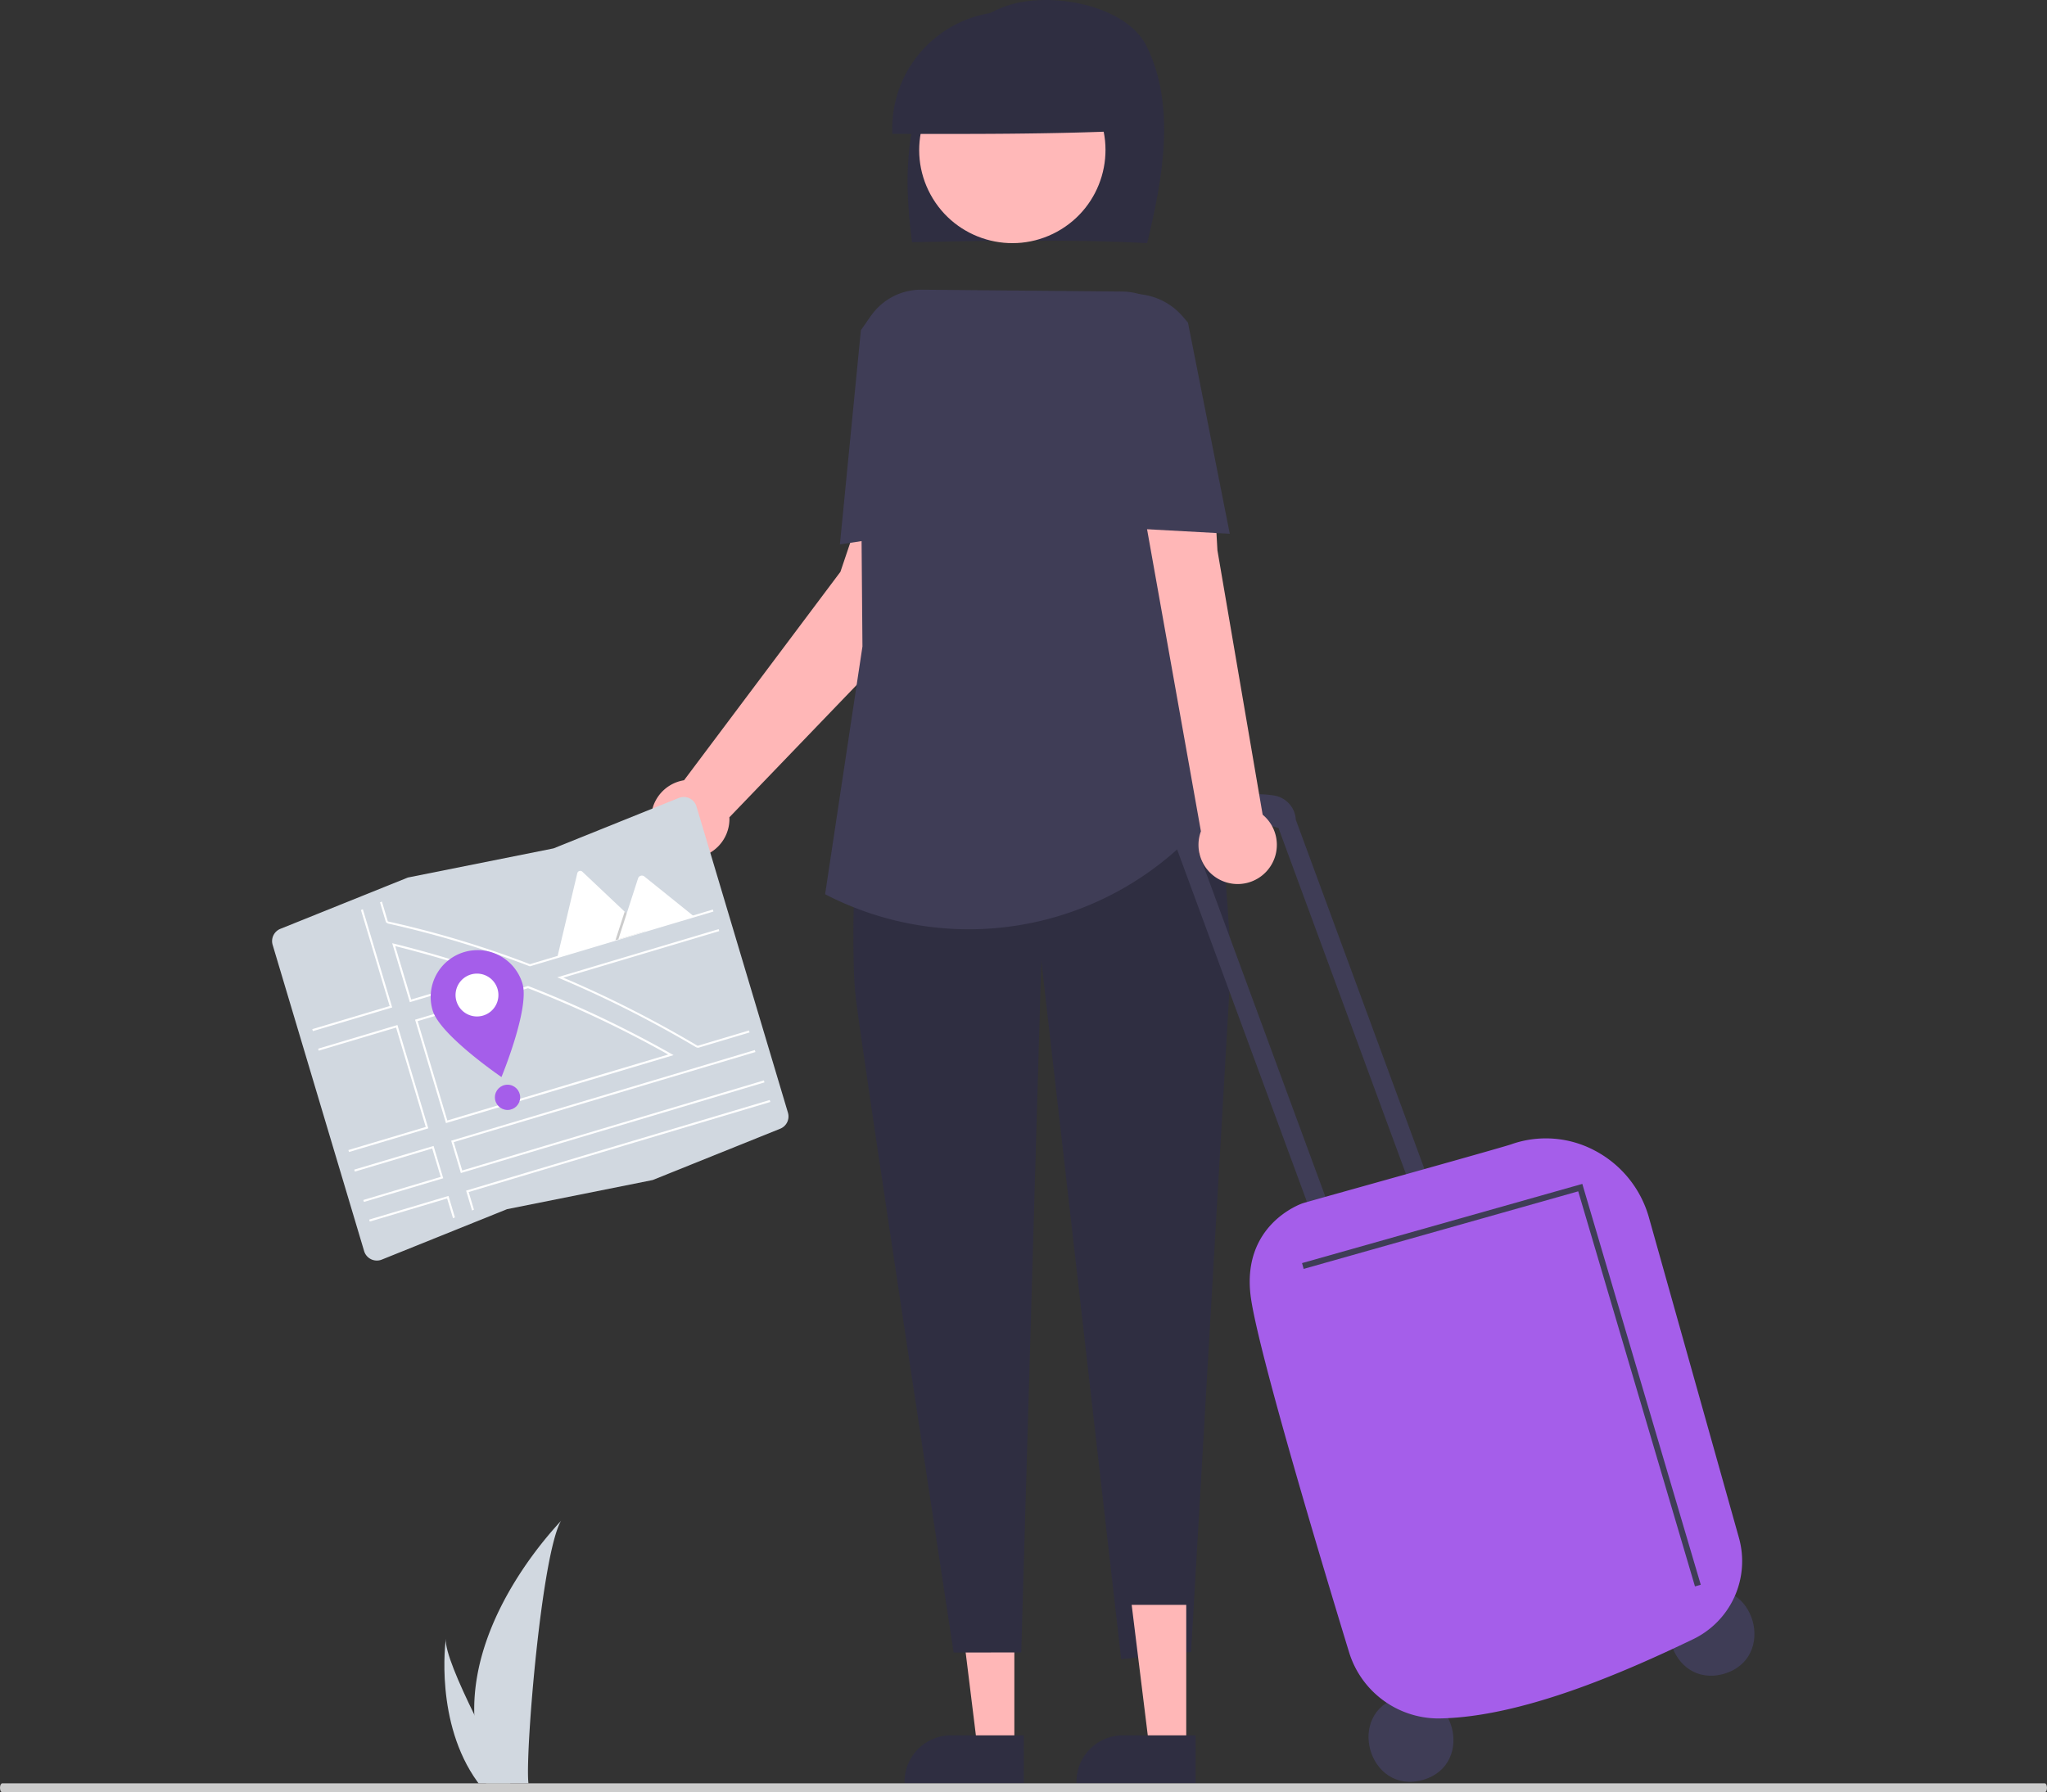 <svg xmlns="http://www.w3.org/2000/svg" width="251.339" height="220.105" viewBox="0 0 251.339 220.105"><rect x="0" y="0" width="251.339" height="220.105" fill="#333333" stroke="none"/><g transform="translate(-1081.856 -545.27)"><path d="M567.5,703.522a29.8,29.8,0,0,0,1.392,8.237c.019.062.04.123.06.185h5.195c-.005-.055-.011-.117-.017-.185-.346-3.982,1.632-27.926,4.02-32.071C577.941,680.024,567.1,690.87,567.5,703.522Z" transform="translate(572.593 52.34)" fill="#d1d8e0"/><path d="M561.657,736.408c.043.062.089.124.135.185h3.9l-.1-.185c-.644-1.162-2.549-4.636-4.318-8.237-1.9-3.87-3.645-7.887-3.5-9.34C557.724,719.159,556.409,729.154,561.657,736.408Z" transform="translate(578.826 27.69)" fill="#d1d8e0"/><path d="M659.346,353.235l-.587-11.009-5.924-4.813L649.4,347.607l-19.2,25.6a4.811,4.811,0,1,0,5.572,4.748c0-.065-.007-.128-.01-.192Z" transform="translate(535.648 267.883)" fill="#ffb7b7"/><path d="M596.71,593.907h-4.539l-2.16-17.509h6.7Z" transform="translate(609.692 165.963)" fill="#ffb7b7"/><path d="M724.836,756.763H710.2v-.185a5.7,5.7,0,0,1,5.7-5.7h8.94Z" transform="translate(482.723 7.508)" fill="#2f2e41"/><path d="M740.616,205.154c1.922-7.935,3.55-16.885-.074-24.194-2.515-5.071-11.818-6.779-17.151-4.952s-9.189,6.783-10.885,12.187-1.5,11.227-.76,16.845C721.554,204.853,731.362,204.664,740.616,205.154Z" transform="translate(482.093 369.973)" fill="#2f2e41"/><circle cx="11.437" cy="11.437" r="11.437" transform="translate(1190.634 559.143) rotate(-28.663)" fill="#ffb8b8"/><path d="M734.843,193.781a14.366,14.366,0,1,0-28.714.379C715.919,194.18,725.708,194.2,734.843,193.781Z" transform="translate(485.296 367.551)" fill="#2f2e41"/><path d="M694.38,406.144s-1.861,27.034-.851,35.28,12.008,80.341,12.008,80.341l8.3-.015,2.463-84.959,9.81,85.785,8.579-.892,4.867-83.913s-.763-31.416-6.966-34.566Z" transform="translate(493.41 226.451)" fill="#2f2e41"/><path d="M701.487,349.928a38.343,38.343,0,0,1-17.517-4.242l-.119-.061,4.585-30.425-.3-36.261a7.5,7.5,0,0,1,7.564-7.557l24.6.226a7.94,7.94,0,0,1,7.842,8.567l-2.3,29.07,7.614,23.595-1.323,1.759A38.308,38.308,0,0,1,701.487,349.928Z" transform="translate(499.315 309.465)" fill="#3f3d56"/><path d="M688.755,303.7l2.578-26.308.829-1.179a7.5,7.5,0,0,1,10.47-1.8l.71.5-.7,26.661Z" transform="translate(496.227 308.427)" fill="#3f3d56"/><path d="M547.192,486.661l-.011,0-17.871,3.578-15.373,6.191a1.631,1.631,0,0,1-2.123-.9q-.028-.07-.05-.143l-11.23-37.6a1.624,1.624,0,0,1,.954-1.98l15.654-6.3.011,0,17.871-3.578,15.373-6.191a1.632,1.632,0,0,1,2.123.9q.028.07.05.143l11.23,37.6a1.624,1.624,0,0,1-.954,1.98Z" transform="translate(614.801 203.528)" fill="#d1d8e0"/><path d="M536.408,483.269c-4.1-1.446-8.334-2.713-12.588-3.765l-.214-.053,2.16,7.233,11.006-3.287Zm-10.473,3.1-1.963-6.571c4.05,1.008,8.08,2.211,11.988,3.577Zm31.947,6.675q-2.861-1.618-5.8-3.1-.812-.409-1.628-.806-4.985-2.425-10.122-4.421l-.04-.016-13.874,4.143,3.789,12.687,27.937-8.343Zm-27.512,8.176-3.645-12.206,13.551-4.047q4.954,1.926,9.794,4.268.84.406,1.675.825,2.915,1.46,5.756,3.058Zm27.512-8.176q-2.862-1.618-5.805-3.1-.812-.409-1.628-.806-4.984-2.425-10.121-4.422l-.04-.016-13.874,4.143,3.789,12.687,27.937-8.343Zm-27.512,8.176-3.645-12.206,13.551-4.047q4.954,1.926,9.794,4.268.84.406,1.675.825,2.915,1.46,5.756,3.058Zm6.038-17.954c-4.1-1.446-8.334-2.713-12.588-3.765l-.214-.053,2.16,7.233,11.006-3.287Zm-10.473,3.1-1.963-6.571c4.05,1.008,8.079,2.211,11.988,3.577Zm10.473-3.1c-4.1-1.446-8.334-2.713-12.588-3.765l-.214-.053,2.16,7.233,11.006-3.287Zm-10.473,3.1-1.963-6.571c4.05,1.008,8.079,2.211,11.988,3.577Zm31.947,6.675q-2.862-1.618-5.805-3.1-.812-.409-1.628-.806-4.984-2.425-10.121-4.422l-.04-.016-13.874,4.143,3.789,12.687,27.937-8.343Zm-27.512,8.176-3.645-12.206,13.551-4.047q4.954,1.926,9.794,4.268.84.406,1.675.825,2.915,1.46,5.756,3.058Zm-11.426,6.032.072.241,9.5-2.837,1.042,3.487-9.5,2.837.072.24,9.739-2.909-1.185-3.968Zm13.735,2.578.728,2.437.234-.094L532.991,510,570.03,498.94l-.072-.241ZM568.2,492.807l-.072-.24L530.847,503.7l1.185,3.968,37.279-11.133-.072-.24L532.2,507.356l-1.041-3.487Zm-27.686-10.789a122.479,122.479,0,0,0-17.446-5.252l-.727-2.435-.234.094.733,2.454.246.148a122.227,122.227,0,0,1,17.379,5.24l.04.016,22.542-6.732-.072-.241Zm-17.223,5.143L513.79,490l.072.241,9.739-2.909L520,475.273l-.234.094Zm40.4-9.446-19.817,5.918.323.135q4.559,1.918,9.095,4.242.645.33,1.288.669,3.2,1.681,6.354,3.55l.233.058,6.313-1.885-.072-.24-6.3,1.881q-3.119-1.851-6.3-3.523-.635-.335-1.272-.662-4.439-2.28-8.927-4.184l19.147-5.718Zm-42.916,35.672.072.241,9.5-2.837.723,2.419.234-.094-.788-2.638ZM514.508,492.4l.072.24,9.5-2.837,3.645,12.206-9.5,2.837.072.241,9.739-2.909-3.789-12.687Zm21.9-9.135c-4.1-1.446-8.334-2.713-12.588-3.765l-.214-.053,2.16,7.233,11.006-3.287Zm-10.473,3.1-1.962-6.571c4.05,1.008,8.08,2.211,11.988,3.577Zm31.947,6.675q-2.861-1.618-5.8-3.1-.812-.409-1.628-.806-4.984-2.425-10.122-4.421l-.04-.016-13.874,4.143,3.789,12.687,27.937-8.343Zm-27.512,8.176-3.645-12.206,13.551-4.047q4.954,1.926,9.794,4.268.84.406,1.675.825,2.915,1.46,5.756,3.058Zm6.038-17.954c-4.1-1.446-8.334-2.713-12.588-3.765l-.214-.053,2.16,7.233,11.006-3.287Zm-10.473,3.1-1.963-6.571c4.05,1.008,8.079,2.211,11.988,3.577Zm31.947,6.675q-2.862-1.618-5.805-3.1-.812-.409-1.628-.806-4.984-2.425-10.121-4.422l-.04-.016-13.874,4.143,3.789,12.687,27.937-8.343Zm-27.512,8.176-3.645-12.206,13.551-4.047q4.954,1.926,9.794,4.268.84.406,1.675.825,2.915,1.46,5.756,3.058Z" transform="translate(606.409 181.661)" fill="#fff"/><path d="M564.323,494.539c.91,3.046-2.579,11.477-2.579,11.477s-7.541-5.138-8.45-8.183a5.755,5.755,0,0,1,11.029-3.294Z" transform="translate(581.684 171.523)" fill="#a55eea"/><path d="M566.452,500.1a2.631,2.631,0,1,1-3.274-1.768A2.631,2.631,0,0,1,566.452,500.1Z" transform="translate(576.491 166.616)" fill="#fff"/><circle cx="1.551" cy="1.551" r="1.551" transform="translate(1142.622 678.481)" fill="#a55eea"/><path d="M605.85,471.556l-10.782,3.22a.227.227,0,0,1-.041.009l2.461-10.356a.373.373,0,0,1,.621-.186l5.193,4.905.249.235Z" transform="translate(555.251 188.078)" fill="#fff"/><path d="M479.5,348.878l-3.681,1.1,1.023-3.164.073-.228.037-.114.248.235Z" transform="translate(681.604 310.757)" opacity="0.2"/><path d="M624.611,470.751l-9.326,2.785,1.023-3.164.074-.228,1.333-4.124a.5.5,0,0,1,.695-.254.448.448,0,0,1,.046.032Z" transform="translate(542.494 187.091)" fill="#fff"/><path d="M653.71,593.907h-4.539l-2.16-17.509h6.7Z" transform="translate(573.797 165.963)" fill="#ffb7b7"/><path d="M781.836,756.763H767.2v-.185a5.7,5.7,0,0,1,5.7-5.7h8.94Z" transform="translate(446.828 7.508)" fill="#2f2e41"/><path d="M967.643,702.624c6.665-1.841,9.51,8.28,2.861,10.18C963.84,714.646,961,704.524,967.643,702.624Z" transform="translate(322.985 38.037)" fill="#3f3d56"/><path d="M867.835,737.808c6.665-1.841,9.509,8.28,2.861,10.18C864.032,749.83,861.187,739.708,867.835,737.808Z" transform="translate(385.837 15.88)" fill="#3f3d56"/><path d="M812.657,442.855l.1-.029,17.168,46.61,2.263-.636L814.9,441.855h0a3.175,3.175,0,0,0-2.655-2.969c-8.586-1.358-12.066,6.264-12.066,6.264l.034.051,17.552,47.653,2.263-.636-17.035-46.25C808.179,440.838,812.657,442.855,812.657,442.855Z" transform="translate(426.06 204.083)" fill="#3f3d56"/><path d="M847.739,624.109a11.5,11.5,0,0,1-10.9-8.158c-3.277-10.725-11.008-36.421-12.032-43.395-1.334-9.08,6.182-11.662,6.349-11.717.2-.068,3.224-.914,7.406-2.084,7.109-1.989,17.851-5,18.246-5.174a12.8,12.8,0,0,1,10.211.789,13.364,13.364,0,0,1,6.637,8.188L884.709,601.9a10.636,10.636,0,0,1-5.637,12.486c-8.532,4.1-21.046,9.568-31.166,9.722Z" transform="translate(410.654 132.201)" fill="#a55eea"/><path d="M803.154,371.66,797.6,339.189l-.62-10.959-8.987,2.944,7.579,42.519a4.811,4.811,0,1,0,7.587-2.033Z" transform="translate(433.737 273.666)" fill="#ffb7b7"/><path d="M788.58,302.241l-14.027-.763-3.3-26.466.321-.278a7.94,7.94,0,0,1,11.223.821l.649.755.009.048Z" transform="translate(444.273 308.577)" fill="#3f3d56"/><path d="M751.746,486.2,737.41,437.681,703.7,447.208l-.2-.712,34.416-9.726.1.351,14.44,48.875Z" transform="translate(538.226 253.893)" fill="#3f3d56"/><path d="M138.772,767.9H389.567c.15,0,.272-.246.272-.549s-.122-.549-.272-.549H138.772c-.15,0-.272.246-.272.549S138.622,767.9,138.772,767.9Z" transform="translate(943.356 -2.525)" fill="#ccc"/></g></svg>